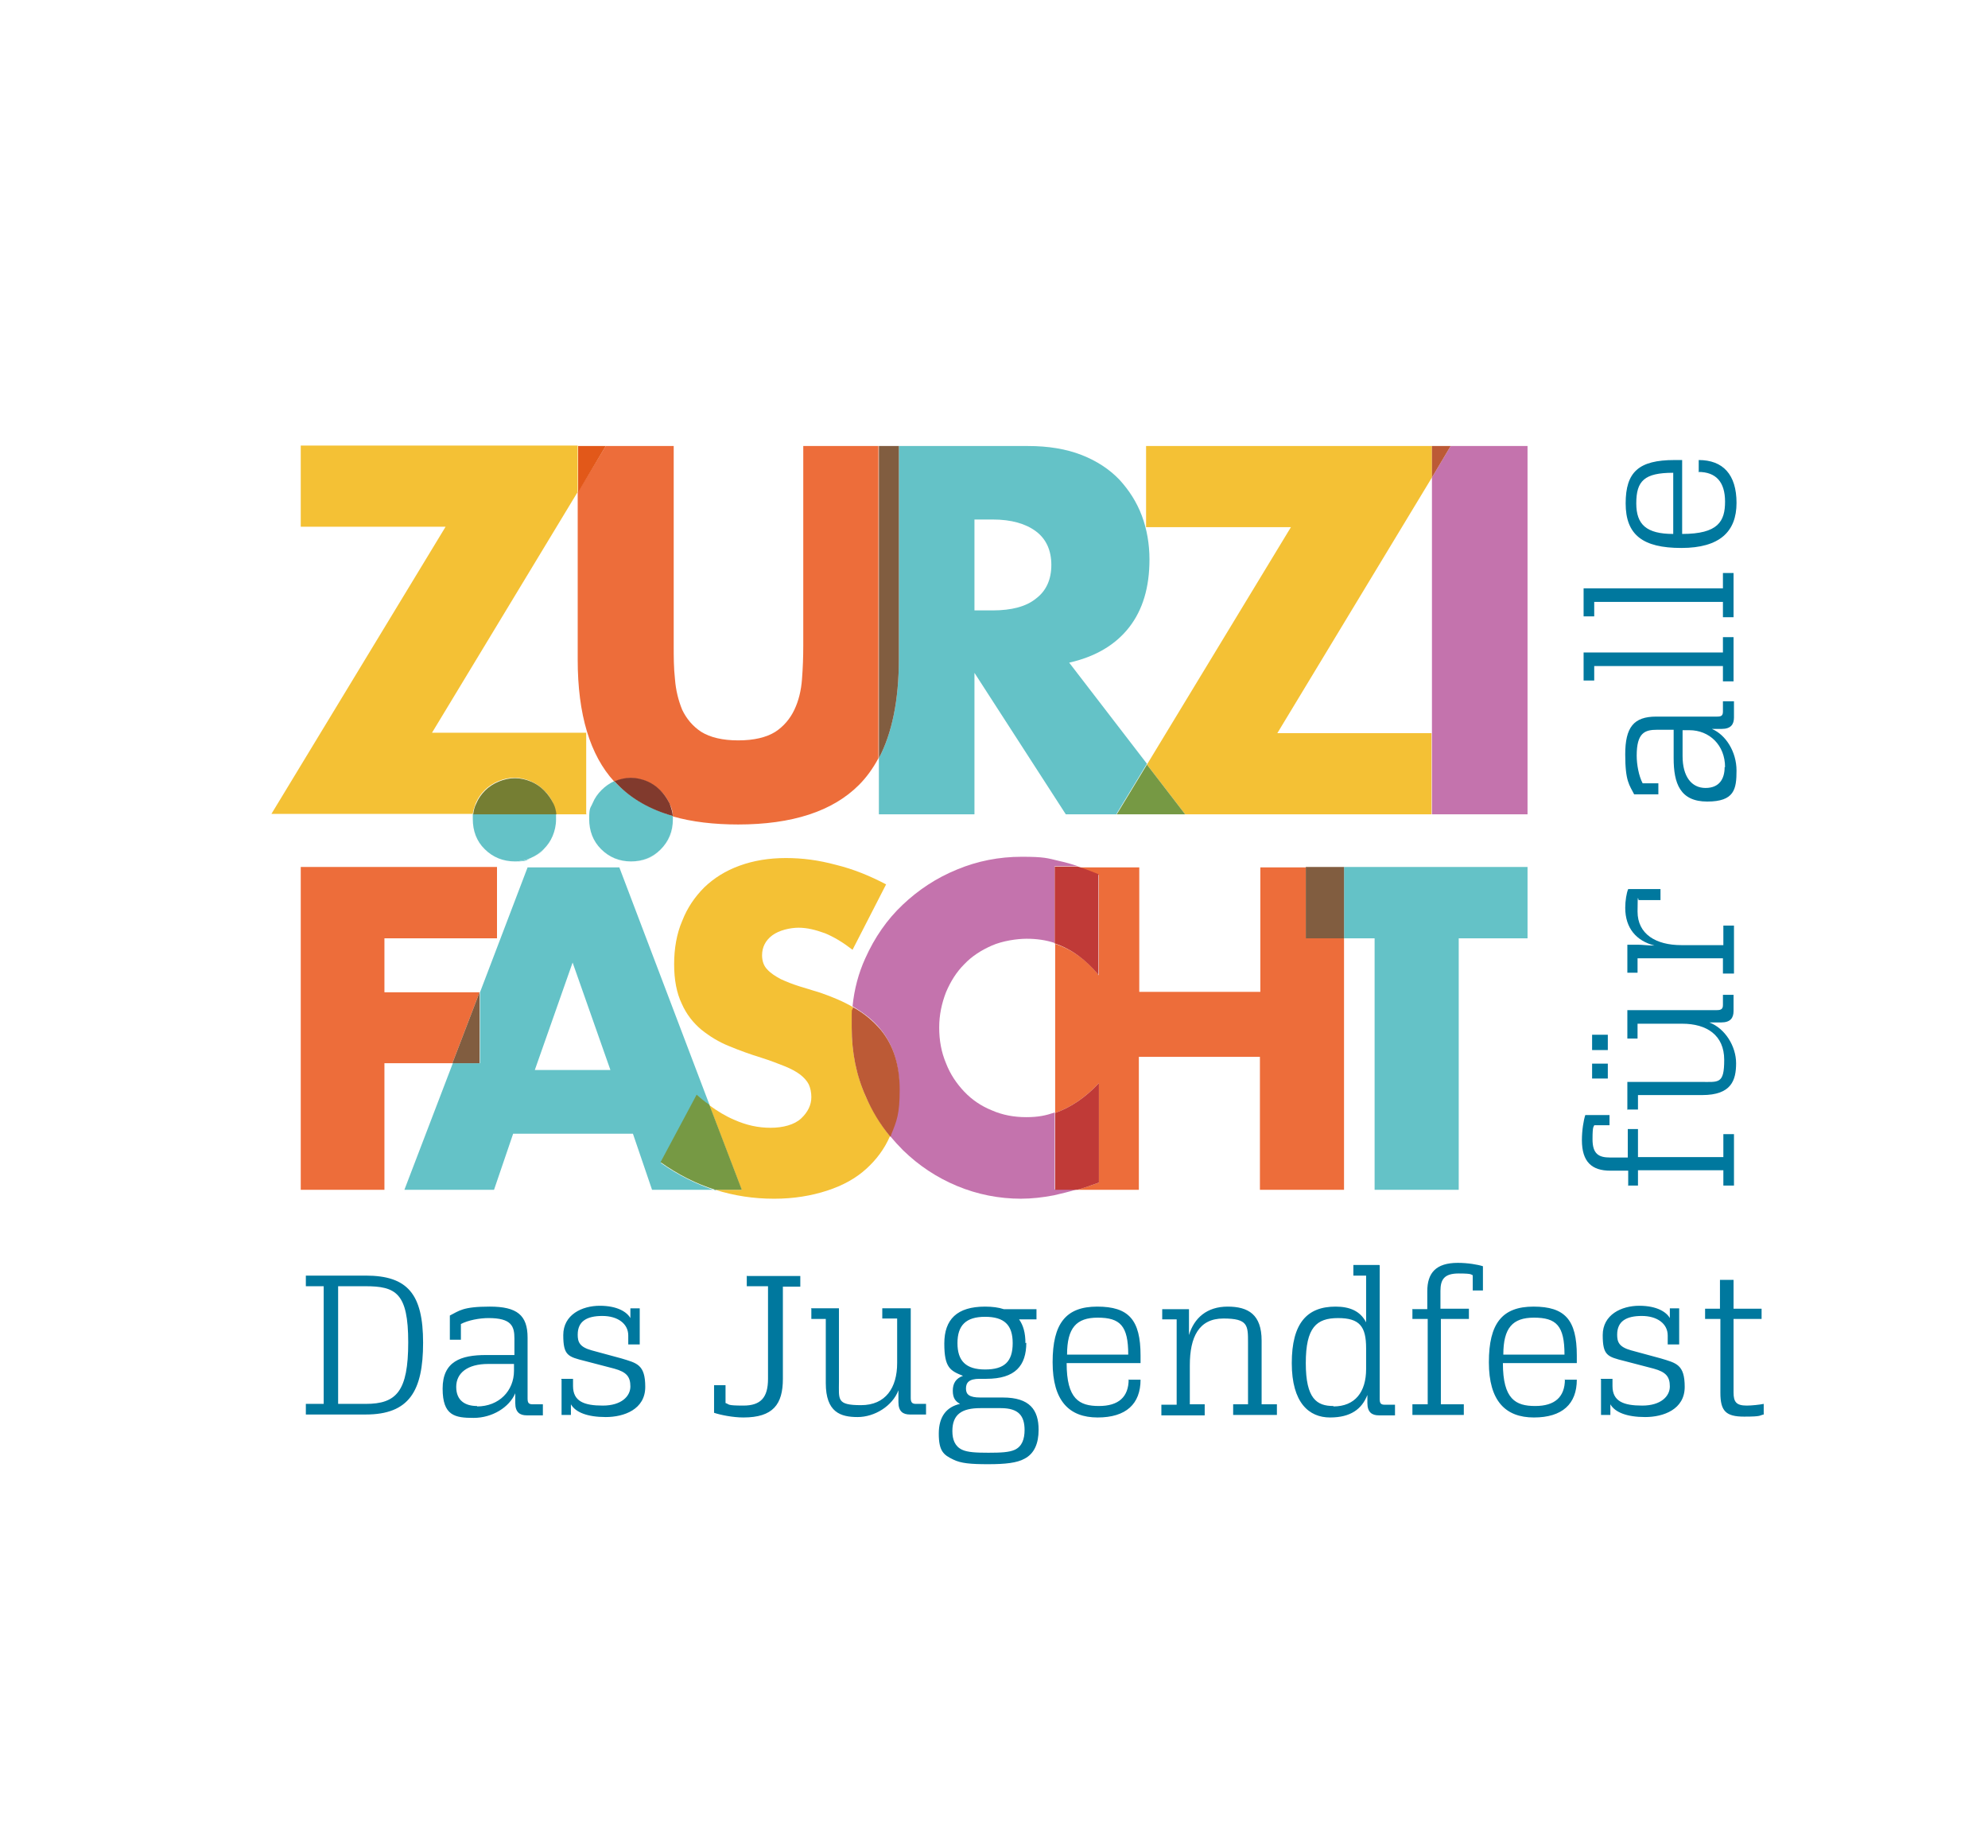<?xml version="1.0" encoding="UTF-8"?>
<svg xmlns="http://www.w3.org/2000/svg" version="1.1" viewBox="0 0 468 435">
  <defs>
    <style>
      .cls-1 {
        fill: #757e33;
      }

      .cls-2 {
        fill: #c473ad;
      }

      .cls-3 {
        fill: #00789e;
      }

      .cls-4 {
        fill: #fff;
      }

      .cls-5 {
        fill: #e25819;
      }

      .cls-6 {
        fill: #bc5a36;
      }

      .cls-7 {
        fill: #813a2d;
      }

      .cls-8 {
        fill: #64c2c7;
      }

      .cls-9 {
        fill: #f4c135;
      }

      .cls-10 {
        fill: #815d40;
      }

      .cls-11 {
        fill: #769944;
      }

      .cls-12 {
        fill: #c03a37;
      }

      .cls-13 {
        fill: #ed6d3a;
      }
    </style>
  </defs>
  <g>
    <g id="Ebene_1">
      <rect class="cls-4" width="468" height="435"></rect>
      <g>
        <path class="cls-3" d="M72,300.3v2.5h4.2v27.7h-4.2v2.5h14.1c10.2,0,13.5-5.5,13.5-16.9s-3.6-15.8-13.5-15.8h-14ZM79.6,302.8h6.4c7.2,0,10.1,1.6,10.1,13.2s-2.8,14.5-10,14.5h-6.5v-27.7h0ZM127.8,333.1v-2.5h-2.4c-1,0-1.2-.4-1.2-1.4v-14.3c0-5.3-2.5-7.3-8.9-7.3s-7.2,1-9.4,2.1v5.7h2.6v-3.7c1.7-.9,4.4-1.4,6.5-1.4,5.4,0,6.1,1.9,6.1,4.8v3.9h-6.7c-5.9,0-10.2,1.5-10.2,7.9s2.9,6.9,7.3,6.9,8.4-2.5,9.8-5.8v2.3c0,2.2,1.1,2.9,2.7,2.9h3.8ZM112.3,331c-2.7,0-4.9-1.2-4.9-4.5s2.7-5.4,7.5-5.4h6.1v1.6c0,4.7-3.5,8.4-8.7,8.4h0ZM132.2,324.8v8.3h2.2v-2.5c1.1,1.9,3.9,3,8.2,3s9.3-1.8,9.3-7.1-2-5.6-5.6-6.7l-7-1.9c-2.9-.8-3.3-2-3.3-3.7,0-3.2,2.2-4.4,5.8-4.4s6.1,1.8,6.1,4.6v2.1h2.7v-8.5h-2.2v2.3c-.8-1.4-3-2.9-7.2-2.9s-8.6,2.1-8.6,6.9,1.1,5.1,5.1,6.1l6.9,1.8c2.9.8,3.8,1.9,3.8,4.2s-2.1,4.5-6.5,4.5-7-1-7-4.6v-1.7h-2.8ZM175.8,300.3v2.5h5v21.8c0,4.4-1.7,6.3-5.8,6.3s-3.2-.3-4.2-.6v-4.2h-2.7v6.5c1.5.5,4.4,1.1,6.9,1.1,7,0,9.3-3.1,9.3-9.1v-21.7h4.1v-2.5h-12.5ZM191,308.1v2.4h3.4v15.1c0,6.9,3.5,8,7.5,8s8.2-2.6,9.6-6.3v2.8c0,2.2,1.1,2.9,2.7,2.9h3.8v-2.5h-2.4c-.9,0-1.2-.4-1.2-1.4v-21.1h-6.7v2.4h3.5v10.5c0,5.8-2.7,9.9-8.5,9.9s-5.2-1.3-5.2-5.6v-17.2h-6.6ZM241.4,316.2c0-2.4-.5-4.2-1.5-5.6h4.1v-2.4h-7.7c-1.2-.4-2.7-.6-4.4-.6-6.6,0-9.6,3-9.6,8.7s1.4,6.4,4.4,7.6c-1.7.6-2.4,1.8-2.4,3.5s.6,2.5,1.7,3.1c-3.1.7-5,2.9-5,7s1.1,5,3.4,6.1c1.8.9,4.1,1.1,8.2,1.1s6.8-.3,8.6-1.3c2.3-1.2,3.3-3.6,3.3-6.8,0-4.7-2.1-7.6-8.4-7.6h-5.3c-2.6,0-3.4-.7-3.4-2.1s.7-2.3,3.2-2.3h1.6c6.8,0,9.4-3.1,9.4-8.5h0ZM241.2,336.6c0,2.2-.6,3.9-2.3,4.7-1.3.6-3.3.7-6.2.7s-4.9-.1-6.2-.7c-1.7-.8-2.3-2.4-2.3-4.4,0-4,2.3-5.4,6.6-5.4h4.8c4.2,0,5.6,1.8,5.6,5.2h0ZM238.4,316.2c0,4.4-2,6.2-6.5,6.2s-6.5-2-6.5-6.2,2-6.2,6.5-6.2,6.5,1.9,6.5,6.2h0ZM265.7,324.7c0,4.2-2.4,6.3-7,6.3s-7.6-1.6-7.6-10.1h17.4v-1.8c0-8.4-2.8-11.5-10.2-11.5s-10.5,4-10.5,13.1,3.9,13,10.6,13,10.1-3.2,10.1-8.9h-2.9ZM258.4,310.2c5.3,0,7.2,1.9,7.2,8.7h-14.4c0-6.3,2.2-8.7,7.2-8.7h0ZM283.6,330.6h-3.5v-9.2c0-6.6,2.1-11,7.9-11s5.8,1.6,5.8,5.7v14.5h-3.5v2.5h10.3v-2.5h-3.6v-15c0-6.1-3.1-8-8-8s-7.9,2.7-9.1,6.7c0-1.1,0-2.1,0-2.8v-3.3h-6.3v2.4h3.4v20.1h-3.6v2.5h10.2v-2.5h0ZM324.7,297.8h-6.1v2.5h3v11c-1.4-2.7-3.9-3.7-7.2-3.7-6.7,0-10.3,3.9-10.3,13.3s4.1,12.8,9,12.8,7.5-2,8.8-5.3v1.9c0,2.2,1.1,2.9,2.7,2.9h3.8v-2.5h-2.4c-1,0-1.2-.4-1.2-1.4v-31.4h0ZM313.9,331c-3.9,0-6.5-1.7-6.5-10.1s2.5-10.6,7.6-10.6,6.6,2,6.6,7.1v4.9c0,5.4-2.6,8.8-7.7,8.8h0ZM332.5,308.1v2.4h3.6v20.1h-3.6v2.5h12.1v-2.5h-5.4v-20.1h6.6v-2.4h-6.7v-4.2c0-2.7.9-4.1,4.3-4.1s2.8.3,3.3.4v3.6h2.4v-5.7c-1.2-.4-3.6-.8-5.9-.8-5.2,0-7.2,2.4-7.2,6.7v4.2h-3.6ZM368.4,324.7c0,4.2-2.4,6.3-7,6.3s-7.6-1.6-7.6-10.1h17.4v-1.8c0-8.4-2.8-11.5-10.2-11.5s-10.5,4-10.5,13.1,3.9,13,10.6,13,10.1-3.2,10.1-8.9h-2.9ZM361.1,310.2c5.3,0,7.2,1.9,7.2,8.7h-14.4c0-6.3,2.2-8.7,7.2-8.7h0ZM376.9,324.8v8.3h2.2v-2.5c1.1,1.9,3.9,3,8.2,3s9.3-1.8,9.3-7.1-2-5.6-5.6-6.7l-7-1.9c-2.9-.8-3.3-2-3.3-3.7,0-3.2,2.2-4.4,5.8-4.4s6.1,1.8,6.1,4.6v2.1h2.7v-8.5h-2.2v2.3c-.8-1.4-3-2.9-7.2-2.9s-8.6,2.1-8.6,6.9,1.1,5.1,5.1,6.1l6.9,1.8c2.9.8,3.8,1.9,3.8,4.2s-2.1,4.5-6.5,4.5-7-1-7-4.6v-1.7h-2.8ZM401.4,308.1v2.4h3.6v17.4c0,4.3,1.3,5.6,5.6,5.6s3.5-.3,4.6-.5v-2.5c-1,.2-2.8.4-4,.4-2.5,0-3.1-.9-3.1-3.1v-17.3h6.6v-2.4h-6.6v-6.8h-3.2v6.8h-3.6Z"></path>
        <path class="cls-3" d="M383.2,279.1h2.4v-3.6h20.1v3.6h2.5v-12.1h-2.5v5.4h-20.1v-6.6h-2.4v6.7h-4.2c-2.7,0-4.1-.9-4.1-4.3s.3-2.8.4-3.3h3.6v-2.4h-5.7c-.4,1.2-.8,3.6-.8,5.9,0,5.2,2.4,7.2,6.7,7.2h4.2v3.6h0ZM383.2,261.2h2.4v-3.4h15.1c6.9,0,8-3.5,8-7.5s-2.6-8.2-6.3-9.6h2.8c2.2,0,2.9-1.1,2.9-2.7v-3.8h-2.5v2.4c0,.9-.4,1.2-1.4,1.2h-21.1v6.7h2.4v-3.5h10.5c5.8,0,9.9,2.7,9.9,8.5s-1.3,5.2-5.6,5.2h-17.2v6.6h0ZM374.8,250.4v3.5h3.7v-3.5h-3.7ZM374.8,243.6v3.6h3.7v-3.6h-3.7ZM405.7,229.2h2.5v-11.3h-2.5v4.6h-9.9c-6,0-10.3-2.6-10.3-7.9s.2-2.3.3-2.7h5.1v-2.6h-7.6c-.4.9-.7,2.8-.7,4.4,0,4.8,2.6,7.8,6.9,8.9-1.5,0-2.9-.2-4-.2h-2.4v6.6h2.4v-3.4h20.1v3.6h0ZM408.1,165.1h-2.5v2.4c0,1-.4,1.2-1.4,1.2h-14.3c-5.3,0-7.3,2.5-7.3,8.9s1,7.2,2.1,9.4h5.7v-2.6h-3.7c-.9-1.7-1.4-4.4-1.4-6.5,0-5.4,1.9-6.1,4.8-6.1h3.9v6.7c0,5.9,1.5,10.2,7.9,10.2s6.9-2.9,6.9-7.3-2.5-8.4-5.8-9.8h2.3c2.2,0,2.9-1.1,2.9-2.7v-3.8h0ZM406,180.6c0,2.7-1.2,4.9-4.5,4.9s-5.4-2.7-5.4-7.5v-6.1h1.6c4.7,0,8.4,3.5,8.4,8.7h0ZM408.1,150h-2.5v3.6h-32.8v6.6h2.5v-3.4h30.3v3.6h2.5v-10.3h0ZM408.1,134.9h-2.5v3.6h-32.8v6.6h2.5v-3.4h30.3v3.6h2.5v-10.3h0ZM399.8,111.1c4.2,0,6.3,2.4,6.3,7s-1.6,7.6-10.1,7.6v-17.4h-1.8c-8.4,0-11.5,2.8-11.5,10.2s4,10.5,13.1,10.5,13-3.9,13-10.6-3.2-10.1-8.9-10.1v2.9h0ZM385.2,118.5c0-5.3,1.9-7.2,8.7-7.2v14.4c-6.3,0-8.7-2.2-8.7-7.2h0Z"></path>
        <path class="cls-4" d="M174.6,280.1l-28.9-76h-21.6l-28.9,76h21.1l4.5-13.2h28.2l4.5,13.2h21.1M143.7,251.9h-17.7l8.9-25.3,8.9,25.3"></path>
        <path class="cls-4" d="M141.5,200c1.9,1.9,4.2,2.9,7.1,2.9s5.1-.9,7-2.8c1.9-1.9,2.9-4.2,2.9-7.1s-.3-2.6-.8-3.8c-.5-1.2-1.3-2.3-2.2-3.1-.9-.9-1.9-1.6-3.1-2.1-1.2-.5-2.4-.8-3.8-.8s-2.6.3-3.8.8c-1.2.5-2.3,1.2-3.2,2.1-.9.9-1.6,1.9-2.1,3.1-.5,1.2-.8,2.4-.8,3.7,0,2.8.9,5.2,2.8,7.1"></path>
        <path class="cls-4" d="M114.1,199.9c1.9,1.9,4.3,2.9,7.2,2.9s2.5-.3,3.7-.8,2.3-1.2,3.1-2.1c.9-.9,1.6-1.9,2.1-3.1.5-1.2.8-2.5.8-3.9s-.3-2.6-.8-3.8c-.5-1.2-1.3-2.3-2.2-3.1-.9-.9-1.9-1.6-3.1-2.1-1.2-.5-2.4-.8-3.8-.8s-2.6.3-3.8.8c-1.2.5-2.3,1.2-3.2,2.1-.9.9-1.6,1.9-2.1,3.1-.5,1.2-.8,2.4-.8,3.7,0,2.8.9,5.1,2.8,7.1"></path>
        <polyline class="cls-4" points="142.6 105 70.9 105 70.9 124.1 105 124.1 64 191.7 138.1 191.7 138.1 172.6 101.8 172.6 142.6 105"></polyline>
        <polyline class="cls-4" points="341.5 105 269.8 105 269.8 124.1 303.9 124.1 262.9 191.7 337 191.7 337 172.6 300.7 172.6 341.5 105"></polyline>
        <path class="cls-4" d="M136.1,105v50.2c0,13.5,3.1,23.3,9.3,29.5,6.2,6.2,15.7,9.3,28.5,9.3s22.3-3.1,28.5-9.3c6.2-6.2,9.3-16.1,9.3-29.5v-50.2h-22.4v47.1c0,2.5,0,5.1-.3,7.8-.2,2.6-.8,5-1.8,7.2-1,2.1-2.5,3.9-4.5,5.2-2,1.3-4.9,2-8.7,2s-6.7-.7-8.7-2c-2.1-1.3-3.6-3.1-4.5-5.2-1-2.1-1.5-4.5-1.7-7.2-.2-2.6-.3-5.2-.3-7.8v-47.1h-22.5"></path>
        <path class="cls-4" d="M229.4,122.4h4.3c4.4,0,7.9.9,10.2,2.8,2.4,1.8,3.6,4.5,3.6,7.9s-1.2,6.1-3.6,7.9c-2.4,1.8-5.8,2.8-10.2,2.8h-4.3v-21.4M251.7,156.2c6.2-1.5,10.9-4.2,14.1-8.3,3.2-4.1,4.8-9.4,4.8-16s-.6-7.1-1.8-10.3c-1.2-3.2-3-6.1-5.3-8.5-2.3-2.5-5.3-4.4-8.9-5.8-3.6-1.4-7.8-2.1-12.6-2.1h-35.1v86.7h22.5v-33.3l21.5,33.3h28l-27.2-35.5"></path>
        <polyline class="cls-4" points="337.1 105 337.1 191.7 359.6 191.7 359.6 105 337.1 105"></polyline>
        <path class="cls-4" d="M208.6,208.2c-3.8-2-7.7-3.5-11.8-4.6-4.1-1-8-1.6-11.8-1.6s-7.7.6-10.9,1.8c-3.3,1.2-6,2.9-8.3,5.1-2.3,2.2-4,4.8-5.2,7.9-1.2,3.1-1.9,6.5-1.9,10.2s.6,6.9,1.8,9.3c1.2,2.5,2.7,4.5,4.6,6.1,1.9,1.6,4.1,2.9,6.6,3.9,2.5,1,5,1.9,7.5,2.7,2.2.7,4,1.4,5.5,2,1.5.6,2.7,1.3,3.7,2,.9.7,1.6,1.5,2,2.3.4.8.6,1.8.6,3,0,1.9-.8,3.6-2.4,5-1.6,1.5-4,2.2-7.2,2.2s-5.7-.6-8.6-1.9c-2.9-1.3-5.8-3.2-8.8-5.8l-8.5,15.9c8.2,5.7,17.1,8.6,26.7,8.6s8.8-.6,12.4-1.9c3.7-1.2,6.8-3,9.3-5.2,2.5-2.3,4.4-5,5.7-8.1,1.3-3.2,2-6.7,2-10.6,0-5.8-1.5-10.5-4.5-14.1-3-3.6-7.7-6.5-14.2-8.6-1.6-.5-3.2-1-4.9-1.5-1.6-.5-3.1-1-4.4-1.7-1.3-.6-2.4-1.4-3.2-2.3-.8-.9-1.2-2-1.2-3.3,0-1.9.8-3.5,2.4-4.7,1.6-1.2,3.7-1.8,6.2-1.8s4.1.4,6.2,1.3c2.1.8,4.3,2.1,6.5,3.9l7.9-15.4"></path>
        <path class="cls-4" d="M258.6,205.9c-3.2-1.3-6.3-2.3-9.2-3-2.9-.6-5.9-1-8.9-1-5.3,0-10.4,1-15.2,3-4.8,2-9.1,4.7-12.8,8.3-3.7,3.5-6.6,7.7-8.8,12.6-2.2,4.9-3.3,10.2-3.3,16.1s1.1,11.2,3.3,16.2c2.2,4.9,5.2,9.2,8.8,12.8,3.7,3.6,7.9,6.4,12.7,8.4,4.8,2,9.8,3,15.1,3s5.1-.3,7.8-.8c2.6-.5,5.4-1.3,8.5-2.4l2-.7v-23.4c-5,5.4-10.7,8.1-17,8.1s-5.6-.5-8.1-1.6c-2.5-1.1-4.7-2.6-6.5-4.4-1.8-1.9-3.3-4.1-4.3-6.7-1-2.6-1.6-5.3-1.6-8.4s.5-5.7,1.6-8.3c1-2.6,2.5-4.8,4.3-6.6,1.8-1.8,4-3.3,6.5-4.4,2.5-1.1,5.3-1.6,8.2-1.6,6.7,0,12.4,2.8,16.9,8.4v-23.6"></path>
        <polyline class="cls-4" points="268.1 204.1 248.3 204.1 248.3 280.1 268.1 280.1 268.1 248.8 296.6 248.8 296.6 280.1 316.4 280.1 316.4 204.1 296.6 204.1 296.6 233.5 268.1 233.5 268.1 204.1"></polyline>
        <polyline class="cls-4" points="359.6 220.9 359.6 204.1 307.4 204.1 307.4 220.9 323.6 220.9 323.6 280.1 343.4 280.1 343.4 220.9 359.6 220.9"></polyline>
        <polyline class="cls-4" points="117 204.1 70.8 204.1 70.8 280.1 90.5 280.1 90.5 250.3 112.9 250.3 112.9 233.6 90.5 233.6 90.5 220.9 117 220.9 117 204.1"></polyline>
        <path class="cls-8" d="M168.4,280.1h-14.9l-4.5-13.2h-28.2l-4.5,13.2h-21.1l11.4-29.8h6.4v-16.7h0l11.2-29.4h21.6l21.3,56.1c-1-.7-2-1.5-3-2.4l-8.5,15.9h0c4.1,2.9,8.4,5,12.9,6.5M126,251.9h17.7l-8.9-25.3-8.9,25.3"></path>
        <polyline class="cls-13" points="90.5 280.1 70.8 280.1 70.8 204.1 117 204.1 117 220.9 90.5 220.9 90.5 233.6 112.9 233.6 106.5 250.3 90.5 250.3 90.5 280.1"></polyline>
        <polyline class="cls-10" points="112.9 250.3 106.5 250.3 112.9 233.6 112.9 233.6 112.9 250.3"></polyline>
        <path class="cls-9" d="M138.1,191.7h-7.2c-.1-.9-.4-1.7-.7-2.6-.5-1.2-1.3-2.3-2.2-3.1-.9-.9-1.9-1.6-3.1-2.1-1.2-.5-2.4-.8-3.8-.8s-2.6.3-3.8.8c-1.2.5-2.3,1.2-3.2,2.1-.9.9-1.6,1.9-2.1,3.1-.3.8-.6,1.6-.7,2.5h-47.4l41-67.6h-34.1v-19.1h65.2v10.9l-34.3,56.7h36.3v19.1"></path>
        <polyline class="cls-9" points="337 191.7 279 191.7 270 180 303.9 124.1 269.8 124.1 269.8 105 337.1 105 337.1 112.4 300.7 172.6 337 172.6 337 191.7"></polyline>
        <path class="cls-13" d="M173.9,194.1c-5.8,0-11-.6-15.5-1.9,0-1.1-.3-2.1-.8-3-.5-1.2-1.3-2.3-2.2-3.1-.9-.9-1.9-1.6-3.1-2.1-1.2-.5-2.4-.8-3.8-.8s-2.6.3-3.8.8c0,0,0,0-.1,0-5.7-6.2-8.6-15.8-8.6-28.7v-39.4l6.6-10.9h16v47.1h0c0,2.5,0,5.1.3,7.8.2,2.6.8,5,1.7,7.2,1,2.1,2.5,3.9,4.5,5.2,2.1,1.3,5,2,8.7,2s6.6-.7,8.7-2c2-1.3,3.5-3.1,4.5-5.2,1-2.1,1.6-4.5,1.8-7.2.2-2.6.3-5.2.3-7.8v-47.1h17.7v73.5c-1.3,2.4-2.8,4.5-4.6,6.3-6.2,6.2-15.7,9.3-28.5,9.3"></path>
        <polyline class="cls-5" points="136.1 115.9 136.1 105 142.6 105 136.1 115.9"></polyline>
        <path class="cls-8" d="M262.9,191.7h-12l-21.5-33.3v33.3h-22.5v-13.2c3.1-5.9,4.7-13.7,4.7-23.3v-50.2h30.4c4.8,0,9,.7,12.6,2.1,3.6,1.4,6.6,3.4,8.9,5.8,2.3,2.5,4.1,5.3,5.3,8.5,1.2,3.2,1.8,6.7,1.8,10.3,0,6.6-1.6,11.9-4.8,16-3.2,4.1-7.9,6.9-14.1,8.3h0l18.3,23.8-7.1,11.7M229.4,143.7h4.3c4.4,0,7.9-.9,10.2-2.8,2.4-1.8,3.6-4.5,3.6-7.9h0c0-3.4-1.2-6.1-3.6-7.9-2.4-1.8-5.8-2.8-10.2-2.8h-4.3v21.4"></path>
        <polyline class="cls-11" points="279 191.7 262.9 191.7 270 180 279 191.7"></polyline>
        <path class="cls-10" d="M206.9,178.5v-73.5h4.7v50.2c0,9.6-1.6,17.4-4.7,23.3"></path>
        <polyline class="cls-2" points="359.6 191.7 337.1 191.7 337.1 112.4 341.5 105 359.6 105 359.6 191.7"></polyline>
        <polyline class="cls-6" points="337.1 112.4 337.1 105 341.5 105 337.1 112.4"></polyline>
        <path class="cls-9" d="M182.2,282.2c-4.8,0-9.4-.7-13.8-2.1h6.2l-7.6-19.9c1.9,1.4,3.9,2.6,5.8,3.4,2.9,1.3,5.7,1.9,8.6,1.9s5.6-.7,7.2-2.2c1.6-1.5,2.4-3.2,2.4-5h0c0-1.1-.2-2.1-.6-3-.4-.8-1.1-1.6-2-2.3-.9-.7-2.2-1.4-3.7-2-1.5-.6-3.3-1.3-5.5-2-2.6-.8-5.1-1.7-7.5-2.7-2.5-1-4.6-2.3-6.6-3.9-1.9-1.6-3.5-3.6-4.6-6.1-1.2-2.5-1.8-5.6-1.8-9.3s.6-7.2,1.9-10.2c1.2-3.1,3-5.7,5.2-7.9,2.3-2.2,5-3.9,8.3-5.1,3.3-1.2,6.9-1.8,10.9-1.8s7.7.5,11.8,1.6c4.1,1,8,2.6,11.8,4.6l-7.9,15.4c-2.2-1.7-4.3-3-6.5-3.9-2.2-.8-4.2-1.3-6.2-1.3s-4.6.6-6.2,1.8c-1.6,1.2-2.4,2.8-2.4,4.7h0c0,1.3.4,2.5,1.2,3.3.8.9,1.9,1.6,3.2,2.3,1.3.6,2.8,1.2,4.4,1.7,1.6.5,3.3,1,4.9,1.5,2.9,1,5.5,2.1,7.7,3.4-.2,1.6-.3,3.2-.3,4.8h0c0,5.8,1.1,11.2,3.3,16.2,1.6,3.5,3.5,6.6,5.7,9.4-1.3,3-3.2,5.5-5.5,7.6-2.5,2.3-5.6,4-9.3,5.2-3.7,1.2-7.8,1.9-12.4,1.9"></path>
        <path class="cls-11" d="M174.6,280.1h-6.2c-4.5-1.4-8.8-3.6-12.9-6.5l8.5-15.9c1,.9,2,1.7,3,2.4l7.6,19.9"></path>
        <path class="cls-2" d="M240.4,282.2c-5.2,0-10.3-1-15.1-3-4.8-2-9-4.8-12.7-8.4-1.1-1.1-2.1-2.2-3.1-3.4,0-.2.1-.3.2-.5,1.3-3.2,2-6.7,2-10.6,0-5.8-1.5-10.5-4.5-14.1-1.6-2-3.8-3.7-6.5-5.3.4-4,1.4-7.8,3-11.3,2.2-4.9,5.1-9.1,8.8-12.6,3.7-3.5,7.9-6.3,12.8-8.3,4.8-2,9.9-3,15.2-3s6,.3,8.9,1c1.4.3,2.8.7,4.3,1.2h-5.4v18.1c-2.1-.7-4.3-1-6.6-1s-5.7.5-8.2,1.6c-2.5,1.1-4.7,2.5-6.5,4.4-1.8,1.8-3.2,4-4.3,6.6-1,2.6-1.6,5.3-1.6,8.3h0c0,3,.5,5.8,1.6,8.4,1,2.6,2.5,4.8,4.3,6.7,1.8,1.9,4,3.4,6.5,4.4,2.5,1.1,5.2,1.6,8.1,1.6s4.6-.4,6.7-1.1v18.1h5.2c-1.9.6-3.7,1-5.4,1.4-2.6.5-5.2.8-7.8.8"></path>
        <path class="cls-6" d="M209.5,267.5h0c-2.3-2.8-4.2-5.9-5.7-9.4-2.2-4.9-3.3-10.3-3.3-16.2s0-3.2.3-4.8c2.7,1.5,4.8,3.3,6.5,5.3,3,3.6,4.5,8.3,4.5,14.1s-.7,7.4-2,10.6c0,.2-.1.3-.2.5"></path>
        <path class="cls-13" d="M316.4,280.1h-19.8v-31.3h-28.5v31.3h-14.5c1-.3,2-.6,3.1-1l2-.7v-23.4c-3.2,3.4-6.6,5.7-10.3,7v-39.8c3.9,1.3,7.3,3.7,10.3,7.4v-23.6c-1.7-.7-3.3-1.3-4.9-1.8h14.4v29.3h28.5v-29.3h10.7v16.7h9v59.3"></path>
        <path class="cls-12" d="M253.6,280.1h-5.2v-18.1c3.7-1.3,7.1-3.6,10.3-7v23.4l-2,.7c-1,.4-2.1.7-3.1,1M258.6,229.5c-3-3.6-6.4-6.1-10.3-7.4v-18.1h5.4c1.6.5,3.2,1.1,4.9,1.8v23.6"></path>
        <polyline class="cls-8" points="343.4 280.1 323.6 280.1 323.6 220.9 316.4 220.9 316.4 204.1 359.6 204.1 359.6 220.9 343.4 220.9 343.4 280.1"></polyline>
        <polyline class="cls-10" points="316.4 220.9 316.4 220.9 307.4 220.9 307.4 204.1 316.4 204.1 316.4 220.9"></polyline>
        <path class="cls-8" d="M148.6,202.8c-2.8,0-5.2-1-7.1-2.9-1.9-1.9-2.8-4.3-2.8-7.1,0,0,0,0,0,0,0,2.8.9,5.2,2.8,7.1,1.9,1.9,4.2,2.9,7.1,2.9s5.1-.9,7-2.8c1.9-1.9,2.9-4.2,2.9-7.1h0c0,2.8-1,5.2-2.9,7.1-1.9,1.9-4.3,2.8-7,2.8"></path>
        <path class="cls-8" d="M148.6,202.8c-2.8,0-5.2-1-7.1-2.9-1.9-1.9-2.8-4.3-2.8-7.1s.3-2.5.8-3.7c.5-1.2,1.2-2.2,2.1-3.1.9-.9,1.9-1.6,3-2.1.2.3.5.5.8.8,3.4,3.4,7.7,5.8,13,7.4,0,.3,0,.5,0,.8,0,2.8-1,5.2-2.9,7.1-1.9,1.9-4.3,2.8-7,2.8"></path>
        <path class="cls-7" d="M158.4,192.1c-5.3-1.5-9.7-4-13-7.4-.3-.3-.5-.5-.8-.8,0,0,0,0,.1,0,1.2-.5,2.5-.8,3.8-.8s2.6.3,3.8.8c1.2.5,2.2,1.2,3.1,2.1.9.9,1.6,1.9,2.2,3.1.4,1,.7,2,.8,3"></path>
        <path class="cls-8" d="M121.3,202.8c-2.9,0-5.3-1-7.2-2.9-1.9-1.9-2.8-4.3-2.8-7.1,0,0,0,0,0,0,0,2.8.9,5.1,2.8,7.1,1.9,1.9,4.3,2.9,7.2,2.9s2.5-.3,3.7-.8,2.3-1.2,3.1-2.1c.9-.9,1.6-1.9,2.1-3.1.5-1.2.8-2.5.8-3.9h0c0,1.4-.3,2.7-.8,3.9-.5,1.2-1.2,2.2-2.1,3.1-.9.9-1.9,1.6-3.1,2.1s-2.5.8-3.7.8"></path>
        <path class="cls-8" d="M121.3,202.8c-2.9,0-5.3-1-7.2-2.9-1.9-1.9-2.8-4.3-2.8-7.1s0-.8,0-1.2h19.6c0,.4,0,.8,0,1.3,0,1.4-.3,2.7-.8,3.9-.5,1.2-1.2,2.2-2.1,3.1-.9.9-1.9,1.6-3.1,2.1s-2.5.8-3.7.8"></path>
        <path class="cls-1" d="M131,191.7h-19.6c.1-.9.3-1.7.7-2.5.5-1.2,1.2-2.2,2.1-3.1.9-.9,2-1.6,3.2-2.1,1.2-.5,2.5-.8,3.8-.8s2.6.3,3.8.8c1.2.5,2.2,1.2,3.1,2.1.9.9,1.6,1.9,2.2,3.1.4.8.6,1.7.7,2.6"></path>
      </g>
    </g>
  </g>
</svg>
